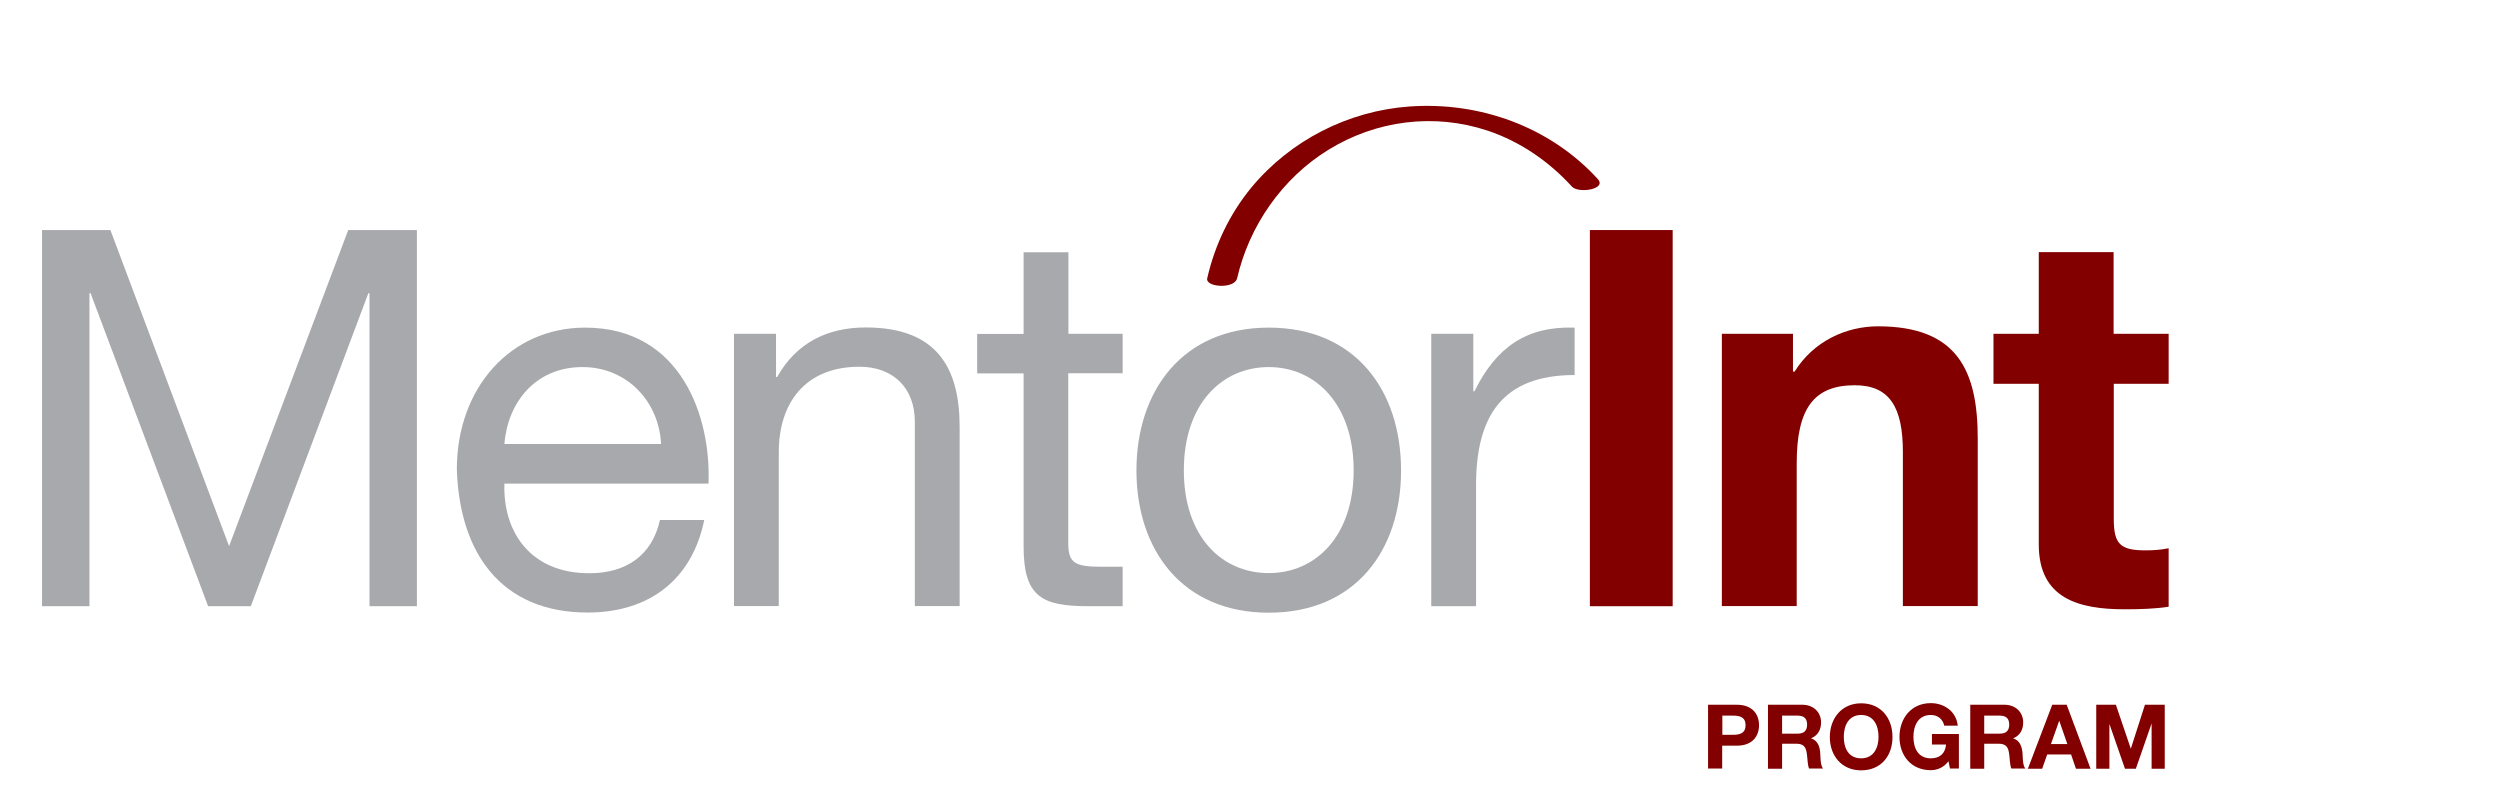 <svg xmlns="http://www.w3.org/2000/svg" id="Layer_4" data-name="Layer 4" viewBox="0 0 153.99 50"><defs><style> .cls-1 { fill: #820000; } .cls-2 { fill: #a7a9ac; } </style></defs><g><path class="cls-2" d="M2.57,14.17h4.23l7.31,19.47,7.34-19.47h4.23v23.17h-2.92v-19.28h-.07l-7.24,19.28h-2.63l-7.24-19.28h-.07v19.28h-2.92V14.17h0Z"></path><path class="cls-2" d="M43.38,32.02c-.75,3.7-3.41,5.71-7.18,5.71-5.36,0-7.9-3.7-8.06-8.82,0-5.03,3.32-8.73,7.9-8.73,5.95,0,7.77,5.55,7.6,9.61h-12.57c-.1,2.92,1.56,5.52,5.23,5.52,2.27,0,3.87-1.1,4.35-3.28h2.74ZM40.72,27.35c-.13-2.63-2.11-4.74-4.84-4.74-2.89,0-4.61,2.17-4.81,4.74h9.65Z"></path><path class="cls-2" d="M45.2,20.56h2.6v2.66h.07c1.17-2.08,3.06-3.05,5.46-3.05,4.42,0,5.78,2.53,5.78,6.13v11.03h-2.76v-11.36c0-2.04-1.3-3.38-3.41-3.38-3.35,0-4.97,2.24-4.97,5.26v9.48h-2.76v-16.78h0Z"></path><path class="cls-2" d="M65.8,20.56h3.35v2.43h-3.35v10.42c0,1.26.36,1.5,2.08,1.5h1.27v2.43h-2.11c-2.86,0-3.99-.58-3.99-3.66v-10.68h-2.86v-2.43h2.86v-5.03h2.76v5.03h0Z"></path><path class="cls-2" d="M78.15,20.18c5.33,0,8.15,3.86,8.15,8.8s-2.83,8.76-8.15,8.76-8.15-3.86-8.15-8.76,2.83-8.8,8.15-8.8h0ZM78.15,35.3c2.89,0,5.23-2.27,5.23-6.33s-2.34-6.36-5.23-6.36-5.23,2.27-5.23,6.36,2.34,6.33,5.23,6.33Z"></path><path class="cls-2" d="M88.15,20.56h2.6v3.54h.07c1.33-2.69,3.18-4.02,6.17-3.92v2.92c-4.45,0-6.07,2.53-6.07,6.78v7.46h-2.76v-16.78h0Z"></path><path class="cls-1" d="M97.93,14.17h5.1v23.17h-5.1V14.17Z"></path><path class="cls-1" d="M106.05,20.56h4.39v2.33h.1c1.17-1.88,3.18-2.79,5.14-2.79,4.91,0,6.14,2.76,6.14,6.91v10.32h-4.61v-9.48c0-2.76-.81-4.12-2.96-4.12-2.5,0-3.58,1.4-3.58,4.8v8.8h-4.61v-16.78h0Z"></path><path class="cls-1" d="M130.2,20.56h3.38v3.08h-3.38v8.31c0,1.56.39,1.95,1.95,1.95.49,0,.94-.03,1.43-.13v3.6c-.78.13-1.79.16-2.7.16-2.83,0-5.3-.65-5.3-3.99v-9.9h-2.79v-3.08h2.79v-5.03h4.61v5.03h0Z"></path></g><g><path class="cls-1" d="M105.22,43.41h1.77c.98,0,1.36.62,1.36,1.26s-.38,1.26-1.36,1.26h-.91v1.41h-.87v-3.94h0ZM106.09,45.26h.67c.4,0,.76-.09.76-.59s-.36-.59-.76-.59h-.67v1.18Z"></path><path class="cls-1" d="M108.9,43.41h2.12c.71,0,1.15.49,1.15,1.08,0,.46-.19.81-.62.99h0c.42.12.55.53.57.93.02.25,0,.71.17.93h-.86c-.1-.25-.09-.63-.14-.94-.06-.42-.22-.59-.66-.59h-.86v1.54h-.87v-3.94h0ZM109.77,45.19h.95c.39,0,.59-.17.59-.56s-.21-.55-.59-.55h-.95v1.11h0Z"></path><path class="cls-1" d="M114.64,43.32c1.22,0,1.93.91,1.93,2.08s-.72,2.05-1.93,2.05-1.93-.91-1.93-2.05.72-2.08,1.93-2.08ZM114.64,46.71c.78,0,1.07-.66,1.07-1.32,0-.69-.29-1.35-1.07-1.35s-1.07.66-1.07,1.35.29,1.32,1.07,1.32Z"></path><path class="cls-1" d="M120.01,46.9c-.3.39-.7.54-1.08.54-1.22,0-1.93-.91-1.93-2.05s.72-2.08,1.93-2.08c.81,0,1.57.5,1.66,1.39h-.83c-.1-.43-.42-.66-.83-.66-.78,0-1.07.66-1.07,1.35s.29,1.32,1.07,1.32c.56,0,.89-.3.94-.85h-.87v-.65h1.66v2.13h-.55l-.09-.45h0Z"></path><path class="cls-1" d="M121.35,43.41h2.12c.71,0,1.15.49,1.15,1.08,0,.46-.19.81-.62.99h0c.42.12.55.53.58.93.02.25,0,.71.17.93h-.86c-.1-.25-.09-.63-.14-.94-.06-.42-.22-.59-.66-.59h-.87v1.54h-.86v-3.94h0ZM122.22,45.19h.95c.39,0,.59-.17.59-.56s-.21-.55-.59-.55h-.95v1.11Z"></path><path class="cls-1" d="M126.41,43.41h.89l1.47,3.94h-.9l-.3-.88h-1.47l-.31.88h-.88l1.5-3.94h0ZM126.32,45.83h1.02l-.5-1.44h0l-.51,1.44h0Z"></path><path class="cls-1" d="M129.11,43.41h1.22l.92,2.71h0l.87-2.71h1.22v3.94h-.81v-2.79h0l-.97,2.79h-.67l-.96-2.76h0v2.76h-.81v-3.94h0Z"></path></g><path class="cls-1" d="M76.2,17.15c.74-3.24,2.78-6.17,5.62-7.92,2.95-1.82,6.52-2.28,9.82-1.18,2,.67,3.77,1.89,5.19,3.45.4.43,2.16.16,1.59-.47-2.95-3.23-7.28-4.78-11.61-4.47-3.76.27-7.32,2.08-9.73,4.99-1.34,1.63-2.25,3.54-2.72,5.59-.13.56,1.69.68,1.84,0h0Z"></path></svg>